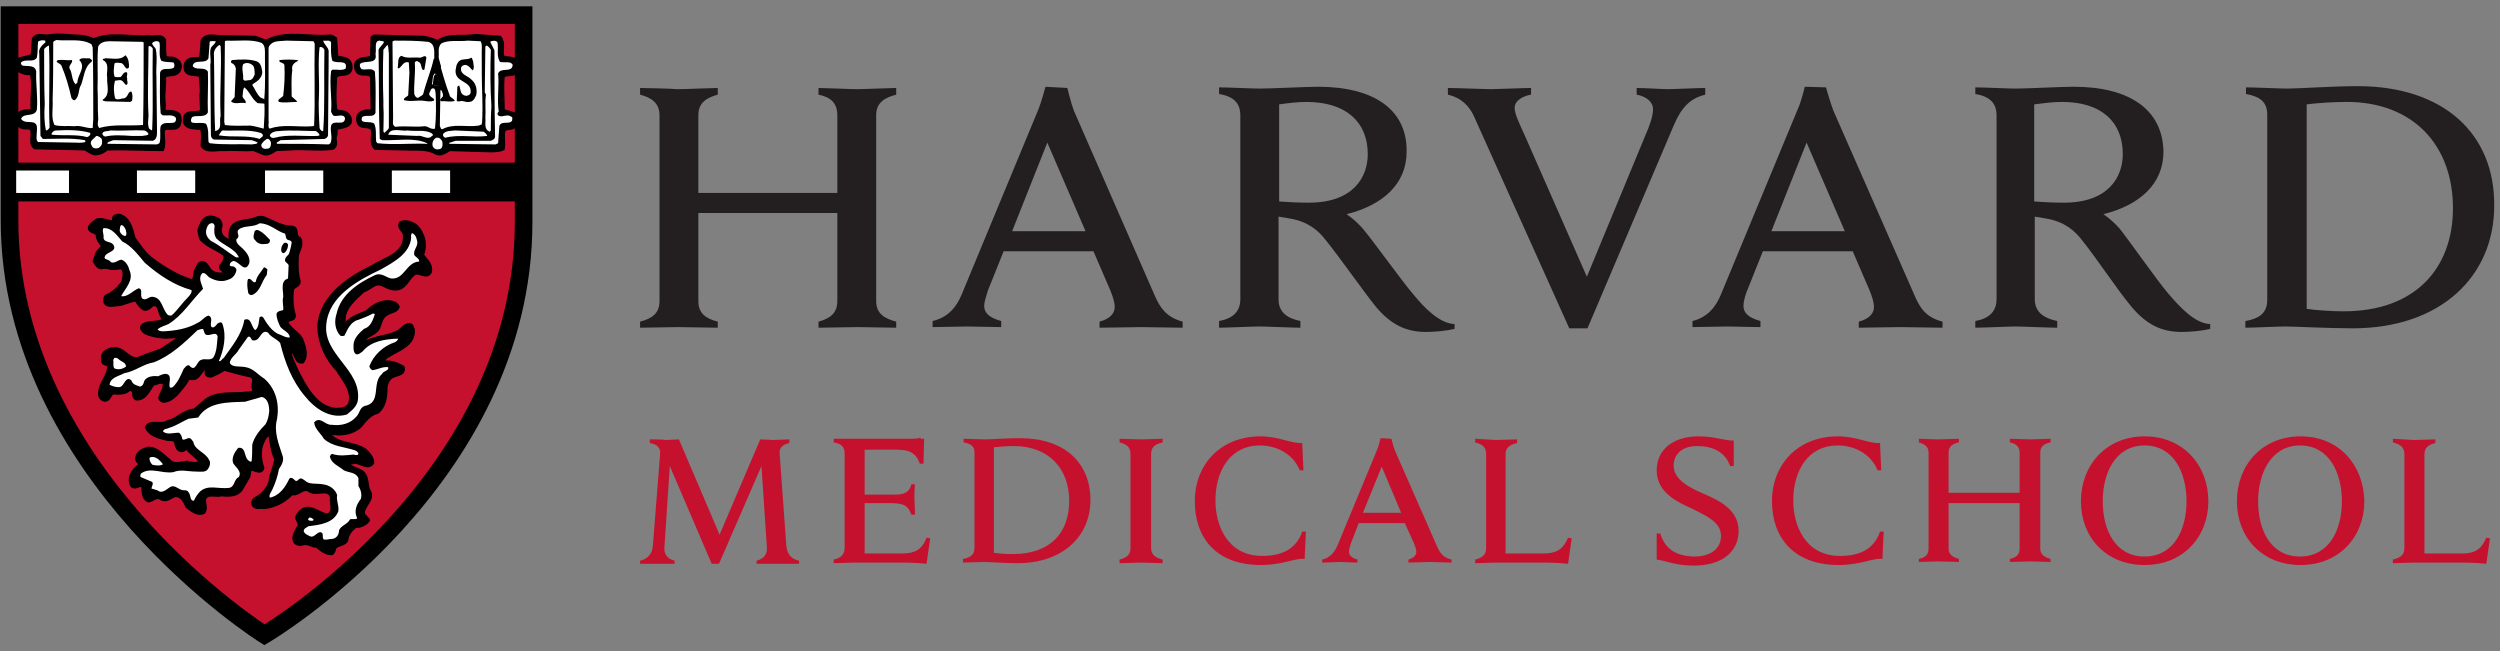 <svg width="215" height="56" viewBox="0 0 215 56" fill="none" xmlns="http://www.w3.org/2000/svg">
<rect x="0" y="0" width="215" height="56" fill="#808080" stroke="none"/>
<path fill-rule="evenodd" clip-rule="evenodd" d="M202.759 7.409C200.567 7.409 197.748 7.618 196.704 7.618C196.13 7.618 193.834 7.513 193.155 7.513V8.087C194.356 8.296 194.982 8.766 194.982 9.862V25.782C194.982 26.93 194.303 27.4 193.103 27.608V28.183C193.782 28.183 195.869 28.078 196.496 28.078C197.487 28.078 200.149 28.235 202.342 28.235C209.91 28.235 214.503 23.746 214.503 17.691C214.555 11.48 210.119 7.409 202.759 7.409ZM113.349 7.461C112.253 7.461 109.382 7.618 108.338 7.618C107.712 7.618 105.572 7.513 104.841 7.513V8.087C106.146 8.296 106.668 8.923 106.668 9.914V25.729C106.668 26.826 105.989 27.4 104.841 27.608V28.183C105.52 28.183 107.712 28.078 108.286 28.078C108.912 28.078 111.157 28.183 111.835 28.183V27.608C110.582 27.348 109.956 26.773 109.956 25.729V18.631C110.322 18.683 110.582 18.735 110.896 18.788C112.462 19.048 113.349 19.779 114.027 20.666C115.176 22.076 117.211 24.999 118.307 26.356C119.612 27.922 120.917 28.548 122.64 28.548C123.422 28.548 124.414 28.444 125.093 28.287V27.869C123.788 27.817 122.483 26.46 121.543 25.312C120.552 24.164 118.099 20.719 117.211 19.675C116.481 18.84 115.802 18.422 115.802 18.422C118.934 17.639 120.969 15.812 120.969 13.046C121.022 9.497 118.255 7.461 113.349 7.461ZM178.332 7.461C177.183 7.461 174.365 7.618 173.321 7.618C172.695 7.618 170.555 7.513 169.876 7.513V8.087C171.181 8.296 171.703 8.923 171.703 9.914V25.729C171.703 26.826 171.024 27.4 169.876 27.608V28.183C170.555 28.183 172.747 28.078 173.321 28.078C173.947 28.078 176.192 28.183 176.922 28.183V27.608C175.67 27.348 174.991 26.773 174.991 25.729V18.631C175.357 18.683 175.618 18.735 175.931 18.788C177.497 19.048 178.384 19.779 179.062 20.666C180.211 22.076 182.142 24.999 183.29 26.356C184.595 27.922 185.9 28.548 187.622 28.548C188.405 28.548 189.449 28.444 190.076 28.287V27.869C188.771 27.817 187.518 26.46 186.526 25.312C185.535 24.164 183.134 20.719 182.299 19.675C181.568 18.84 180.889 18.422 180.889 18.422C184.021 17.639 186.057 15.812 186.057 13.046C186.004 9.497 183.238 7.461 178.332 7.461ZM89.913 7.461C89.913 7.461 89.548 8.818 89.287 9.445L82.71 25.312C82.24 26.46 81.51 27.295 80.205 27.608V28.13L83.18 28.078C83.598 28.078 85.424 28.13 86.103 28.13V27.608C84.955 27.295 84.641 26.826 84.641 26.304C84.641 25.938 84.85 25.364 84.955 24.999L86.312 21.606H94.037L95.498 24.999C95.707 25.521 95.864 25.99 95.864 26.408C95.864 26.878 95.55 27.4 94.559 27.661V28.183C95.341 28.183 97.534 28.13 98.108 28.13C98.63 28.13 100.979 28.183 101.709 28.183V27.661C100.352 27.295 99.778 26.512 99.308 25.416L92.366 9.549C92.105 8.87 91.792 7.566 91.792 7.566L89.913 7.461ZM155.209 7.461C155.209 7.461 154.896 8.818 154.583 9.445L148.006 25.312C147.537 26.46 146.806 27.295 145.553 27.608V28.13L148.581 28.078C148.998 28.078 150.721 28.13 151.399 28.13V27.608C150.251 27.295 149.938 26.826 149.938 26.304C149.938 25.938 150.094 25.364 150.251 24.999L151.608 21.606H159.333L160.794 24.999C161.003 25.521 161.16 25.99 161.16 26.408C161.16 26.878 160.846 27.4 159.855 27.661V28.183C160.585 28.183 162.83 28.13 163.404 28.13C163.926 28.13 166.275 28.183 167.058 28.183V27.661C165.648 27.295 165.126 26.512 164.657 25.416L157.662 9.497C157.402 8.818 157.036 7.513 157.036 7.513L155.209 7.461ZM55.047 7.566V8.14C56.039 8.401 56.717 8.87 56.717 9.914V25.886C56.717 26.982 56.039 27.4 55.047 27.661V28.183L58.283 28.13C58.909 28.13 61.206 28.183 61.728 28.183V27.661C60.736 27.4 60.058 26.982 60.058 25.886V18.318H72.01V25.886C72.01 26.982 71.332 27.4 70.392 27.661V28.183C70.914 28.183 73.159 28.13 73.785 28.13L77.073 28.183V27.661C76.082 27.4 75.351 26.982 75.351 25.886V9.914C75.351 8.818 76.082 8.401 77.073 8.14V7.566L73.785 7.67C73.159 7.67 70.914 7.566 70.392 7.566V8.14C71.384 8.348 72.01 8.818 72.01 9.914V16.595H60.058V9.914C60.058 8.818 60.788 8.401 61.728 8.14V7.566C61.206 7.566 58.909 7.67 58.283 7.67C57.709 7.618 55.517 7.566 55.047 7.566ZM124.519 7.566V8.14C125.667 8.401 126.398 9.131 126.815 10.123L134.958 28.235H136.523L143.935 10.802C144.614 9.184 145.397 8.453 146.649 8.14V7.566C145.919 7.566 143.987 7.67 143.518 7.67C142.996 7.67 141.378 7.566 140.751 7.566V8.14C141.586 8.296 142.161 8.766 142.161 9.392C142.161 9.966 141.9 10.749 141.482 11.689L136.471 23.798L131.147 11.689C130.573 10.436 130.26 9.758 130.26 9.288C130.26 8.609 131.043 8.244 131.669 8.14V7.566C130.939 7.566 128.746 7.67 128.224 7.67C127.702 7.67 125.249 7.566 124.519 7.566ZM112.357 8.766C115.75 8.766 117.629 10.488 117.629 13.255C117.629 15.186 116.428 17.43 112.566 17.43C111.626 17.43 110.635 17.378 110.008 17.326V8.975C110.791 8.87 111.574 8.766 112.357 8.766ZM177.34 8.766C180.733 8.766 182.56 10.488 182.56 13.255C182.56 15.186 181.359 17.43 177.497 17.43C176.557 17.43 175.565 17.378 174.939 17.326V8.975C175.774 8.87 176.557 8.766 177.34 8.766ZM201.82 8.766C207.561 8.766 210.954 12.524 210.954 17.9C210.954 23.067 207.718 26.773 201.559 26.773C200.463 26.773 199.105 26.669 198.375 26.564V8.975C199.158 8.87 200.619 8.766 201.82 8.766ZM90.07 12.263L93.358 19.884H87.043L90.07 12.263ZM155.366 12.263L158.654 19.884H152.339L155.366 12.263Z" fill="#231F20"/>
<path fill-rule="evenodd" clip-rule="evenodd" d="M22.735 1.25H0.552L0.5 18.996C0.5 40.709 22.318 54.541 22.526 54.698L22.578 54.75C22.631 54.75 22.787 54.646 22.787 54.646C26.493 52.245 44.97 39.144 44.97 19.101V1.302C44.97 1.25 22.735 1.25 22.735 1.25Z" fill="#C5112E"/>
<path d="M0.82 18.944V1.302H45.03C45.03 1.302 45.03 3.912 45.03 19.101C45.03 41.492 22.742 54.593 22.742 54.593C22.742 54.593 0.82 40.814 0.82 18.944Z" stroke="black" stroke-width="1.515"/>
<path fill-rule="evenodd" clip-rule="evenodd" d="M146.075 37.526C143.883 37.526 142.474 38.674 142.474 40.449C142.474 42.484 144.509 43.267 145.501 43.737C146.858 44.415 148.006 44.937 148.006 46.086C148.006 47.182 147.119 47.86 145.71 47.86C145.083 47.86 144.301 47.704 143.779 47.338C143.309 47.025 142.943 46.451 142.787 45.877H142.474V48.121C143.257 48.226 144.144 48.643 145.658 48.643C148.163 48.643 149.52 47.391 149.52 45.668C149.52 43.841 147.902 43.058 146.441 42.432C145.24 41.91 143.935 41.231 143.935 40.031C143.935 39.196 144.509 38.361 145.971 38.361C147.223 38.361 148.372 38.831 148.789 40.083H149.103V37.891C148.215 37.891 147.484 37.526 146.075 37.526ZM108.39 37.526C105.05 37.526 102.753 39.874 102.753 43.111C102.753 46.19 104.528 48.591 108.442 48.591C110.322 48.591 111.418 47.965 112.201 48.069L112.305 45.72H111.992C111.47 47.234 110.217 47.808 108.547 47.808C105.572 47.808 104.528 45.198 104.528 43.058C104.528 40.449 105.833 38.309 108.338 38.309C109.8 38.309 111.209 39.039 111.783 40.449H112.096L111.992 38.1C111 38.152 110.008 37.526 108.39 37.526ZM158.028 37.526C154.687 37.526 152.391 39.874 152.391 43.111C152.391 46.19 154.218 48.591 158.132 48.591C160.011 48.591 161.107 47.965 161.89 48.069L161.995 45.72H161.682C161.16 47.234 159.959 47.808 158.237 47.808C155.262 47.808 154.218 45.198 154.218 43.058C154.218 40.449 155.522 38.309 158.028 38.309C159.489 38.309 160.899 39.039 161.473 40.449H161.786L161.682 38.1C160.69 38.152 159.698 37.526 158.028 37.526ZM184.439 37.526C181.098 37.526 178.958 40.031 178.958 43.111C178.958 46.19 181.098 48.591 184.439 48.591C187.779 48.591 189.919 46.138 189.919 43.111C189.919 40.031 187.779 37.526 184.439 37.526ZM197.853 37.526C194.512 37.526 192.372 40.031 192.372 43.111C192.372 46.19 194.512 48.591 197.853 48.591C201.193 48.591 203.333 46.138 203.333 43.111C203.281 40.031 201.193 37.526 197.853 37.526ZM79.161 37.63C78.952 37.734 78.587 37.734 78.378 37.734H71.697V38.048C72.376 38.152 72.637 38.465 72.637 38.987V47.13C72.637 47.704 72.271 48.017 71.697 48.121V48.434L73.524 48.382H76.917C78.065 48.382 78.691 48.382 79.683 48.487L79.996 46.294L79.683 46.242C79.37 47.025 78.952 47.599 77.595 47.599H74.359V43.267H76.656C76.969 43.267 77.386 43.319 77.543 43.371C78.013 43.476 78.222 43.841 78.378 44.259H78.691C78.691 43.893 78.639 43.111 78.639 42.902C78.639 42.693 78.639 41.962 78.691 41.649H78.378C78.274 42.067 78.065 42.38 77.543 42.484C77.386 42.536 76.969 42.536 76.656 42.536H74.359V38.674H77.178C78.483 38.674 78.848 39.196 79.109 39.874H79.422L79.474 37.734H79.161V37.63ZM87.721 37.682C86.573 37.682 85.216 37.787 84.694 37.787C84.38 37.787 83.18 37.734 82.867 37.734V38.048C83.493 38.152 83.806 38.361 83.806 38.935V47.13C83.806 47.704 83.441 47.965 82.815 48.069V48.382L84.589 48.33C85.111 48.33 86.416 48.434 87.512 48.434C91.375 48.434 93.776 46.138 93.776 43.006C93.776 39.77 91.531 37.682 87.721 37.682ZM118.725 37.682C118.725 37.682 118.568 38.361 118.412 38.726L115.019 46.921C114.758 47.495 114.393 47.965 113.714 48.121V48.382L115.28 48.33C115.489 48.33 116.376 48.382 116.742 48.382V48.121C116.167 47.965 116.011 47.704 116.011 47.443C116.011 47.234 116.115 46.973 116.167 46.764L116.846 44.989H120.813L121.596 46.712C121.7 46.973 121.804 47.234 121.804 47.443C121.804 47.704 121.648 47.965 121.126 48.121V48.382C121.543 48.382 122.692 48.33 122.953 48.33C123.214 48.33 124.466 48.382 124.832 48.382V48.121C124.101 47.965 123.84 47.547 123.579 46.973L119.978 38.778C119.821 38.413 119.664 37.734 119.664 37.734L118.725 37.682ZM165.022 37.734V38.048C165.544 38.204 165.857 38.413 165.857 38.935V47.182C165.857 47.756 165.492 47.965 165.022 48.069V48.33L166.692 48.278C167.005 48.278 168.206 48.33 168.467 48.33V48.069C167.945 47.913 167.58 47.704 167.58 47.182V43.267H173.686V47.182C173.686 47.756 173.321 47.965 172.851 48.069V48.33C173.112 48.33 174.261 48.278 174.626 48.278L176.348 48.33V48.069C175.826 47.913 175.461 47.704 175.461 47.182V38.935C175.461 38.361 175.826 38.152 176.348 38.048V37.734L174.626 37.787C174.313 37.787 173.112 37.734 172.851 37.734V38.048C173.373 38.152 173.686 38.413 173.686 38.935V42.38H167.58V38.935C167.58 38.361 167.945 38.152 168.467 38.048V37.734C168.206 37.734 167.005 37.787 166.692 37.787L165.022 37.734ZM96.281 37.734V38.048C96.907 38.204 97.221 38.465 97.221 39.039V47.13C97.221 47.704 96.907 47.965 96.281 48.121V48.434C96.646 48.434 97.847 48.382 98.16 48.382L99.987 48.434V48.121C99.361 47.965 98.995 47.704 98.995 47.13V39.039C98.995 38.465 99.308 38.204 99.987 38.048V37.734C99.621 37.734 98.421 37.787 98.16 37.787L96.281 37.734ZM126.867 37.734V38.048C127.494 38.204 127.807 38.465 127.807 39.039V47.13C127.807 47.704 127.494 47.965 126.867 48.121V48.434C127.233 48.434 128.433 48.382 128.694 48.382H132.087C133.235 48.382 133.862 48.382 134.853 48.487L135.166 46.294L134.853 46.242C134.488 47.025 134.122 47.599 132.713 47.599H129.477V39.092C129.477 38.517 129.79 38.256 130.469 38.1V37.787L128.642 37.839L126.867 37.734ZM205.786 37.734V38.048C206.413 38.204 206.778 38.465 206.778 39.039V47.13C206.778 47.704 206.465 47.965 205.786 48.121V48.434C206.152 48.434 207.404 48.382 207.665 48.382H211.058C212.206 48.382 212.833 48.382 213.824 48.487L214.138 46.294L213.824 46.242C213.459 47.025 213.094 47.599 211.737 47.599H208.501V39.092C208.501 38.517 208.814 38.256 209.44 38.1V37.787C209.075 37.787 207.926 37.839 207.613 37.839L205.786 37.734ZM55.882 37.787V38.1C56.508 38.204 56.822 38.517 56.769 39.039L56.143 46.973C56.091 47.599 55.725 48.069 55.047 48.226V48.487H56.56C56.769 48.487 57.709 48.487 58.022 48.487V48.226C57.291 48.017 57.135 47.599 57.135 47.13L57.604 40.083L61.206 48.487H61.832L65.486 40.083L65.956 47.13C65.956 47.599 65.799 48.017 65.068 48.226V48.487C65.434 48.487 66.686 48.487 66.895 48.487H68.722V48.226C68.043 48.069 67.73 47.704 67.626 46.973L67.052 39.039C67 38.517 67.26 38.256 67.887 38.1V37.787C67.469 37.787 66.739 37.839 66.478 37.839C66.217 37.839 65.695 37.787 65.382 37.787L61.884 45.981L58.387 37.787C58.074 37.787 57.5 37.839 57.239 37.839C57.083 37.787 56.3 37.787 55.882 37.787ZM184.439 38.309C186.944 38.309 188.04 40.657 188.04 43.111C188.04 45.564 186.944 47.86 184.439 47.86C181.933 47.86 180.837 45.616 180.837 43.111C180.837 40.657 181.933 38.309 184.439 38.309ZM197.801 38.309C200.306 38.309 201.402 40.657 201.402 43.111C201.402 45.564 200.306 47.86 197.801 47.86C195.295 47.86 194.199 45.616 194.199 43.111C194.199 40.657 195.347 38.309 197.801 38.309ZM87.199 38.361C90.174 38.361 91.949 40.292 91.949 43.058C91.949 45.877 90.279 47.651 87.095 47.651C86.52 47.651 85.894 47.599 85.477 47.547V38.465C85.946 38.413 86.625 38.361 87.199 38.361ZM118.829 40.135L120.5 44.102H117.211L118.829 40.135Z" fill="#C5112E"/>
<path fill-rule="evenodd" clip-rule="evenodd" d="M31.664 44.729C31.559 44.572 31.35 44.363 31.246 44.259C31.089 43.476 32.29 42.954 31.664 42.119C31.507 41.649 31.611 40.971 31.142 40.605C30.776 40.344 30.306 40.292 29.941 39.979C29.941 39.77 30.202 39.822 30.359 39.77C30.985 39.613 31.559 40.396 32.029 39.822C32.081 39.405 31.664 38.987 31.403 38.726C30.463 38.048 29.002 38.309 28.271 37.317L28.375 37.212C29.315 37.421 30.306 37.265 30.985 36.638C31.403 36.116 31.82 35.594 32.447 35.438C33.073 34.968 33.177 34.133 33.177 33.298C33.229 32.985 33.334 32.672 33.595 32.463C33.96 32.15 34.847 32.254 34.639 31.575C34.169 31.314 33.647 31.106 33.073 31.158C32.812 31.001 33.125 30.793 33.229 30.688C34.169 30.062 35.63 29.696 35.526 28.339C35.422 28.183 35.474 27.974 35.213 27.922C34.795 27.974 34.587 28.339 34.221 28.548C33.334 29.018 32.238 28.966 31.403 29.488C31.246 29.488 31.298 29.279 31.35 29.174C31.663 28.757 32.29 28.705 32.551 28.183C32.708 27.765 32.812 27.191 33.282 26.982C33.595 26.773 34.065 26.773 34.221 26.408C34.169 26.199 33.96 26.095 33.803 26.043C32.968 25.782 32.133 26.252 31.559 26.826C30.933 27.087 30.254 27.295 29.785 27.817C29.68 27.817 29.576 27.765 29.576 27.661C29.471 26.512 30.515 25.677 31.246 24.999C31.82 24.842 32.238 24.164 32.916 24.477C33.334 24.686 33.803 24.947 34.325 24.79C34.952 24.581 35.108 23.851 35.683 23.485C36.1 23.329 36.727 23.955 36.987 23.381C37.144 22.754 36.622 22.389 36.309 21.919C36.674 21.032 36.413 19.988 35.683 19.362C35.317 19.153 34.9 18.996 34.482 19.153C34.169 19.57 34.795 19.831 34.795 20.197C34.952 21.867 33.125 22.233 32.081 22.911C30.046 23.903 27.592 25.469 27.436 28.078C27.488 29.54 28.062 30.793 29.054 31.836C29.576 32.724 30.411 33.559 30.098 34.707C29.889 35.177 29.367 35.229 28.897 35.229C27.175 35.125 26.183 33.193 25.505 31.836C25.296 31.314 24.983 30.845 24.93 30.218C25.035 30.114 25.087 30.166 25.191 30.218C25.505 30.532 25.452 31.21 26.026 31.106C26.444 30.479 26.131 29.749 25.922 29.174C25.609 28.6 24.93 28.339 24.669 27.765C24.617 27.348 25.296 27.609 25.296 27.139C25.087 26.408 25.035 25.625 25.139 24.894C25.244 24.581 25.713 24.581 25.713 24.216C25.505 23.485 25.505 22.754 25.557 21.971C25.661 21.502 26.026 21.032 25.765 20.51C25.244 20.353 25.661 19.727 25.191 19.57C24.2 19.57 23.469 19.049 22.634 18.735C22.216 18.631 21.903 18.892 21.538 18.944C20.963 19.049 20.389 19.049 20.024 19.466C19.763 19.779 19.815 20.145 19.815 20.562C19.711 20.823 19.502 20.614 19.398 20.562C18.98 20.353 18.824 19.884 18.98 19.466C19.032 19.257 18.928 19.049 18.771 18.892C18.51 18.735 18.145 18.631 17.832 18.735C17.414 18.892 17.31 19.362 17.153 19.675C17.101 19.936 17.206 20.301 17.31 20.562C17.884 21.189 18.719 21.397 19.346 21.919C19.45 22.285 19.241 22.598 18.98 22.911C18.928 23.224 19.398 23.224 19.346 23.537C18.876 23.642 18.406 23.59 18.093 23.276C17.884 23.068 17.78 22.65 17.414 22.598C17.049 22.598 16.997 23.068 16.84 23.276C16.736 23.537 16.788 23.955 16.579 24.164L16.318 24.111C15.118 23.694 14.074 23.068 13.03 22.285C12.403 21.815 11.986 21.136 11.516 20.51C11.307 19.779 11.151 18.788 10.264 18.527C10.055 18.527 9.794 18.579 9.794 18.788L9.742 19.101C9.272 19.101 8.802 18.788 8.332 18.944C8.124 19.101 7.863 19.257 7.706 19.518C7.654 20.04 8.332 19.831 8.385 20.249C8.385 20.614 8.698 20.928 8.854 21.189L8.385 21.71L8.124 22.441C8.228 22.65 8.385 22.963 8.698 23.015C9.115 22.859 9.428 23.12 9.898 23.068C10.159 23.068 10.577 22.859 10.629 23.276C10.786 23.642 10.629 23.955 10.577 24.268C10.211 24.79 9.742 25.208 9.167 25.469C9.011 25.573 9.011 25.834 9.063 26.043C9.272 26.356 9.742 26.199 10.055 26.199C10.681 26.147 11.099 25.834 11.725 25.782C11.882 26.095 12.09 26.408 12.403 26.565C12.873 26.669 12.978 26.043 13.447 26.199C13.813 26.512 13.708 27.034 14.074 27.4C14.074 27.609 13.917 27.609 13.761 27.661C13.291 27.817 12.56 27.661 12.195 28.078C12.143 28.287 12.351 28.496 12.508 28.6C12.925 28.809 13.5 28.913 14.022 28.966C14.491 29.018 14.961 28.861 15.431 28.966L15.274 29.174L13.865 30.114C13.239 30.375 12.56 30.532 11.934 30.845C11.046 31.053 10.681 29.957 9.846 30.009C9.481 30.009 9.272 30.114 9.011 30.323C8.802 30.532 8.802 30.845 8.854 31.106C8.959 31.367 9.376 31.262 9.376 31.523C9.324 32.358 8.646 32.932 8.593 33.768C8.541 33.976 8.646 34.237 8.854 34.342C9.011 34.446 9.22 34.394 9.324 34.237C9.481 34.081 9.481 33.82 9.794 33.768C10.264 33.82 10.786 33.82 11.151 33.454C11.307 33.454 11.516 33.611 11.516 33.768C11.516 33.976 11.516 34.185 11.725 34.289C12.456 34.342 12.769 33.559 13.134 33.037C13.447 32.985 13.813 32.724 14.126 32.932C14.23 33.454 13.865 33.768 13.761 34.237C13.761 34.342 13.917 34.446 14.074 34.498C14.961 34.394 15.431 33.559 15.953 32.932C16.057 32.776 16.109 32.515 16.37 32.515C17.049 32.724 17.206 31.889 17.623 31.628H17.78C17.832 31.836 17.675 31.993 17.78 32.202C18.093 32.515 18.406 32.15 18.667 32.097L19.293 31.732C20.024 31.941 20.755 32.15 21.538 32.306C22.164 32.515 21.538 33.193 21.903 33.559C21.799 33.768 21.538 33.82 21.277 33.82C20.024 33.976 18.51 33.663 17.519 34.603L16.736 35.281C15.796 35.333 15.274 36.116 14.439 36.273C13.865 36.691 12.978 36.116 12.612 36.743C12.873 37.369 13.604 37.578 14.283 37.734C14.544 37.839 14.961 37.682 15.118 37.995C15.17 38.309 15.222 38.622 15.535 38.726C15.796 38.831 15.953 38.413 16.162 38.622C16.475 39.039 16.945 39.248 17.206 39.666C16.997 40.031 16.527 39.822 16.162 39.822L16.109 39.77C15.588 39.822 14.909 40.083 14.544 39.613C13.969 39.196 13.552 38.569 12.769 38.569C12.351 38.674 11.882 38.831 11.777 39.352C11.725 39.666 11.986 39.77 12.143 39.927C11.621 40.292 11.099 40.814 11.255 41.545C11.307 41.701 11.36 41.858 11.568 41.858C11.829 41.858 12.038 41.649 12.299 41.753C12.351 42.171 12.247 42.849 12.769 43.058C13.187 43.006 13.447 42.536 13.917 42.902C14.335 43.111 14.7 42.693 15.066 42.589C15.692 42.589 15.901 43.163 16.109 43.58C16.475 43.841 16.997 44.311 17.519 44.05C17.884 43.528 17.206 42.902 17.884 42.589C18.302 42.484 18.615 42.641 19.032 42.536C19.659 42.589 20.442 42.641 20.807 41.962L21.381 40.971L21.485 40.344C21.851 40.24 22.425 40.814 22.582 40.24C22.373 39.666 22.321 39.039 22.425 38.465C22.529 38.048 22.738 37.63 23.051 37.317L23.208 37.369C23.364 38.1 23.417 38.831 23.73 39.457C23.678 40.135 23.312 40.709 23.26 41.336C23.104 42.014 22.582 42.589 21.955 42.902C21.799 43.006 21.694 43.215 21.799 43.424C21.955 43.737 22.425 43.58 22.738 43.633C23.625 43.528 24.461 43.111 25.087 42.432C25.713 42.589 26.026 41.806 26.601 42.171C27.227 42.641 28.323 41.806 28.532 42.797C28.427 43.267 28.897 44.102 28.114 44.311C27.384 44.207 26.496 43.215 25.765 44.102C25.609 44.259 25.452 44.52 25.609 44.729C25.713 44.937 25.87 45.198 25.661 45.355C25.452 45.72 25.191 46.138 25.348 46.555C25.505 46.816 25.765 46.816 26.026 46.764C26.444 46.608 26.862 46.973 27.279 46.973C27.645 47.286 28.01 47.599 28.532 47.599C28.741 47.495 28.688 47.234 28.845 47.025C29.158 46.764 29.837 46.816 29.837 46.242C29.941 45.825 30.306 45.407 30.672 45.198C30.62 45.355 31.455 45.146 31.664 44.729Z" fill="black" stroke="black" stroke-width="0.307"/>
<path fill-rule="evenodd" clip-rule="evenodd" d="M18.142 19.205C17.881 19.257 17.776 19.57 17.724 19.831C17.672 20.197 17.881 20.51 18.142 20.719C18.872 21.084 19.551 21.658 20.282 22.128H20.543C20.177 21.345 19.238 21.136 18.611 20.51C18.403 20.197 18.403 19.831 18.455 19.466C18.455 19.257 18.298 19.153 18.142 19.205ZM22.317 19.205C21.795 19.57 21.012 19.362 20.543 19.727C20.229 19.988 20.751 20.301 20.334 20.562C20.282 20.771 20.386 20.875 20.49 21.032C20.96 21.45 21.587 21.971 21.43 22.65C21.065 23.537 20.595 22.493 20.073 22.441C19.916 22.493 19.76 22.598 19.76 22.806C19.812 22.911 19.916 22.911 20.073 22.911C20.177 22.963 20.334 23.067 20.334 23.224C20.282 23.59 20.021 23.955 19.603 24.059C19.133 24.268 18.559 24.164 18.089 23.903C17.828 23.798 17.724 23.433 17.411 23.485C16.993 23.903 17.359 24.425 17.463 24.842C16.471 25.834 15.688 27.139 14.488 27.869C14.175 28.026 13.809 28.078 13.549 28.339C13.653 28.444 13.809 28.496 14.018 28.496C15.062 28.444 16.106 28.287 16.993 27.765C17.359 27.608 17.567 27.243 17.933 27.139C18.403 27.348 17.985 27.817 18.194 28.13C18.455 28.235 18.559 27.974 18.716 27.817C18.872 27.713 19.081 27.661 19.133 27.869C19.499 28.913 19.238 30.114 18.82 31.053C19.029 31.106 19.081 30.845 19.238 30.792C19.968 29.748 20.804 28.757 21.012 27.504C21.639 27.243 21.587 28.13 21.952 28.391C22.265 28.183 22.265 27.608 22.317 27.295C22.422 27.191 22.526 27.191 22.63 27.295C22.944 27.817 23.309 28.391 23.883 28.705C24.248 28.809 24.562 29.07 24.927 29.018C24.875 28.548 24.353 28.444 24.092 28.078C23.935 27.713 23.779 27.4 23.779 26.982C23.883 26.721 24.196 26.721 24.353 26.669C24.405 26.304 24.248 25.938 24.353 25.573C24.405 25.103 24.04 24.164 24.77 23.955L24.823 22.806C24.77 22.65 24.509 22.546 24.509 22.389C24.509 22.076 24.823 21.971 24.875 21.763C24.979 21.45 25.031 21.189 25.084 20.875C25.084 20.771 24.979 20.666 24.875 20.666C24.509 20.614 24.614 20.249 24.509 20.092C23.779 19.884 23.205 19.205 22.317 19.205ZM10.417 19.362C10.365 19.414 10.312 19.518 10.312 19.675C10.26 19.831 10.312 20.04 10.521 20.197C10.626 20.249 10.73 20.353 10.834 20.249C10.886 20.145 10.886 20.04 10.834 19.884C10.834 19.675 10.573 19.309 10.417 19.362ZM8.903 19.623C8.747 19.779 8.955 20.197 8.903 20.458C8.955 20.875 9.477 20.719 9.738 21.032C10.104 21.606 9.268 21.658 9.06 21.971C8.799 22.389 9.373 22.232 9.529 22.546C9.895 22.702 10.104 22.337 10.469 22.337C10.834 22.493 11.043 22.859 11.148 23.276C11.513 24.111 10.782 24.79 10.417 25.468C10.991 25.573 11.409 24.999 11.93 24.79C12.348 24.894 11.983 25.416 12.244 25.677C12.557 25.886 12.765 25.521 13.079 25.521C13.966 25.573 13.914 26.565 14.436 27.087C14.54 27.139 14.645 27.139 14.749 27.139C15.271 26.669 15.636 26.095 16.158 25.573C16.315 25.416 16.524 25.155 16.471 24.947C14.958 24.529 13.653 23.642 12.452 22.598C11.878 21.919 11.304 21.136 10.521 20.771C10.051 20.249 9.634 19.57 8.903 19.623ZM22.108 19.779C22.213 19.779 22.265 19.831 22.369 19.884C22.683 20.04 22.944 20.353 23.205 20.614C23.257 20.823 23.1 20.98 22.891 20.98C22.526 21.032 22.161 20.98 21.952 20.666C21.691 20.458 21.848 20.145 21.9 19.884C21.952 19.831 22.004 19.779 22.108 19.779ZM35.418 20.04C35.366 20.197 35.314 20.301 35.366 20.406C35.262 21.815 33.852 22.546 32.756 23.172C30.773 24.111 28.267 25.468 28.059 27.922C27.798 30.531 31.138 31.836 30.773 34.446C30.669 35.02 30.199 35.333 29.833 35.647C28.424 36.064 27.119 35.177 26.232 34.081C25.084 32.724 24.509 31.158 24.092 29.488C23.779 29.122 23.309 29.018 23.048 28.6C22.422 28.287 22.422 29.279 21.848 29.279C21.534 29.331 21.639 28.861 21.326 28.966L20.543 30.062C20.334 30.479 19.812 30.74 19.76 31.21C19.968 31.628 20.647 31.471 21.117 31.575C21.795 31.68 22.213 32.254 22.735 32.567C23.727 33.454 24.04 34.707 23.831 36.012C23.518 37.16 23.988 38.204 24.301 39.196C24.457 39.613 24.196 40.031 23.988 40.344C23.883 40.97 23.674 41.545 23.413 42.119C23.309 42.328 23.1 42.589 23.205 42.797C24.04 42.641 24.562 41.858 24.875 41.179C25.031 40.97 25.24 41.179 25.397 41.336C25.553 41.44 25.658 41.231 25.762 41.179C25.919 41.075 26.075 41.231 26.232 41.336C26.597 41.701 27.224 41.545 27.745 41.649C28.32 41.701 28.842 42.066 28.998 42.589C28.894 43.006 29.155 43.424 29.103 43.946C28.737 44.989 27.485 45.146 26.545 45.25C26.389 45.355 26.075 45.459 26.128 45.72C26.232 45.929 26.389 45.981 26.597 46.086C27.015 46.346 27.224 45.72 27.589 45.772C27.902 45.877 27.641 46.19 27.85 46.399C28.111 46.451 28.267 46.346 28.581 46.346C28.946 46.294 29.155 45.981 29.155 45.616C29.311 45.198 29.886 45.094 30.094 44.676C30.251 44.572 30.564 44.728 30.721 44.572C30.407 43.946 30.669 43.371 31.034 42.902C31.138 42.536 31.034 42.119 30.825 41.806V41.127C30.616 40.605 29.99 40.657 29.572 40.449C29.155 40.083 28.476 39.874 28.372 39.248C28.424 39.144 28.476 39.039 28.581 39.039C29.155 39.248 29.833 39.144 30.407 39.091C30.564 39.144 30.825 39.196 30.825 38.987C30.773 38.883 30.669 38.778 30.512 38.726C29.572 38.413 28.581 38.413 27.85 37.734C27.589 37.265 27.067 36.899 27.015 36.325C27.537 35.751 27.954 36.586 28.529 36.534C29.364 36.638 30.146 36.429 30.669 35.803C30.929 35.542 30.929 35.072 31.347 34.916C32.861 34.655 31.921 32.932 32.861 32.15C32.965 31.889 33.487 31.889 33.383 31.575C32.861 31.523 32.495 31.784 32.026 31.836C31.921 31.784 31.817 31.68 31.765 31.523C32.078 30.584 32.965 29.748 33.957 29.435C34.061 29.383 34.27 29.227 34.218 29.122C33.069 29.174 31.921 29.331 31.19 30.218C31.034 30.323 30.773 30.584 30.564 30.427C30.355 30.218 30.407 29.853 30.407 29.592C30.46 29.07 30.877 28.652 31.295 28.287C31.869 28.13 32.078 27.504 32.234 27.034C32.182 26.93 32.078 26.982 32.026 26.982C31.66 27.191 31.243 27.348 30.825 27.504C30.146 27.661 29.886 28.339 29.625 28.861C29.52 28.913 29.364 28.913 29.259 28.861C28.789 28.339 28.737 27.608 28.946 26.982C29.311 25.312 30.825 24.32 32.286 23.642C32.861 23.433 33.226 23.903 33.696 23.955C34.792 24.007 34.949 22.546 36.045 22.493C36.097 22.232 35.731 22.128 35.627 21.919C35.523 21.502 35.94 21.241 35.888 20.771C35.836 20.666 35.836 20.197 35.418 20.04ZM24.405 20.927C24.509 20.823 24.77 20.875 24.77 21.084C24.77 21.293 24.666 21.554 24.509 21.71C24.353 21.815 24.248 21.763 24.196 21.606C24.144 21.345 24.248 21.084 24.405 20.927ZM22.683 23.015C22.787 22.963 22.891 23.067 22.996 23.172L22.944 23.642C22.474 24.216 22.422 25.051 21.691 25.364C21.482 25.416 21.326 25.26 21.326 25.051C21.273 24.738 21.221 24.32 21.326 24.007C21.639 23.85 21.743 24.477 22.004 24.216C22.056 23.746 22.474 23.381 22.683 23.015ZM17.463 28.287C17.306 28.287 17.15 28.339 16.993 28.391C15.845 29.488 14.697 30.584 13.235 31.158C12.296 31.314 11.617 31.941 10.678 32.097C10.208 32.358 9.477 32.463 9.425 33.089C9.634 33.193 9.895 33.298 10.208 33.298C10.573 33.298 10.626 32.88 10.886 32.671C11.043 32.515 11.2 32.619 11.304 32.724C11.409 33.089 11.774 33.141 12.035 33.246C12.296 33.193 12.348 32.985 12.4 32.776C12.609 32.358 13.183 32.306 13.601 32.358C13.809 32.254 14.018 32.15 14.279 32.15C14.853 32.254 14.488 32.932 14.592 33.298C14.697 33.402 14.853 33.298 14.905 33.246C15.323 32.828 15.532 32.306 15.793 31.732C15.897 31.628 16.054 31.366 16.263 31.419C16.837 32.097 16.889 31.053 17.306 30.949C17.62 30.792 18.089 31.053 18.35 30.74C18.664 30.218 18.664 29.488 18.716 28.913C18.559 28.496 18.142 28.861 17.828 28.809C17.567 28.809 17.567 28.496 17.463 28.287ZM9.843 30.792C9.79 30.792 9.79 30.897 9.738 30.949C9.79 31.21 9.686 31.523 9.843 31.68C10.156 31.836 10.573 31.732 10.834 31.523C10.834 31.158 10.417 31.106 10.208 30.897C10.104 30.792 9.947 30.74 9.843 30.792ZM22.526 34.133L21.065 34.55C19.603 34.603 17.881 34.55 17.046 35.907L16.21 36.012C15.636 36.273 15.114 36.638 14.54 36.795C14.384 36.899 14.07 36.847 14.018 37.108C14.384 37.421 14.905 37.212 15.375 37.212C15.584 37.317 15.636 37.578 15.688 37.786C15.897 37.891 16.106 37.63 16.315 37.682C16.471 37.734 16.524 37.891 16.628 37.995C16.732 38.726 17.672 38.883 17.985 39.561C18.142 39.77 18.037 40.135 17.881 40.344C17.672 40.657 17.202 40.553 16.837 40.553C16.158 40.553 15.532 40.344 14.905 40.605C13.914 40.762 12.974 40.135 12.139 40.709C12.087 40.762 12.035 40.918 12.087 41.023L13.079 41.44C13.235 41.597 13.027 41.858 13.027 42.014L13.549 42.171C13.914 42.484 14.279 42.119 14.592 41.91C14.958 41.649 15.271 42.014 15.584 42.119C15.793 42.223 16.054 42.066 16.21 42.328C16.419 42.536 16.315 43.11 16.68 43.058C16.785 42.797 16.993 42.484 17.202 42.275C17.881 41.649 18.768 42.066 19.655 41.962C20.229 41.91 20.073 41.231 20.543 41.023C20.804 40.553 20.334 40.24 20.073 39.874C19.864 39.405 20.177 38.883 20.49 38.517C21.117 38.413 21.012 39.196 21.273 39.509C21.378 39.613 21.534 39.77 21.639 39.666C21.691 39.196 21.691 38.778 21.691 38.256C21.848 37.578 22.369 36.951 22.839 36.482C23.048 36.116 23.1 35.803 23.152 35.386C23.152 34.864 23.048 34.289 22.526 34.133ZM13.183 39.3C13.079 39.3 12.974 39.3 12.87 39.352C12.818 39.509 12.922 39.822 13.131 39.979C13.444 40.031 13.757 40.083 14.018 39.926C13.809 39.666 13.549 39.352 13.183 39.3ZM26.597 44.52C26.545 44.572 26.493 44.624 26.493 44.676C26.545 44.728 26.545 44.781 26.702 44.781C26.754 44.781 26.963 44.833 26.963 44.676C26.858 44.572 26.702 44.468 26.597 44.52Z" fill="white"/>
<path fill-rule="evenodd" clip-rule="evenodd" d="M0.867 14.142H45.024V17.169H0.867V14.142Z" fill="black" stroke="black" stroke-width="0.307"/>
<path fill-rule="evenodd" clip-rule="evenodd" d="M33.699 14.664H38.71V16.595H33.699V14.664ZM22.791 14.664H27.801V16.595H22.791V14.664ZM11.777 14.664H16.788V16.595H11.777V14.664ZM1.391 14.664H5.932V16.595H1.391V14.664Z" fill="white"/>
<path fill-rule="evenodd" clip-rule="evenodd" d="M8.069 3.442C9.53 2.816 11.2 3.286 12.818 3.181C13.236 3.286 13.862 2.972 14.123 3.442C14.123 3.912 14.123 4.382 14.175 4.851C14.332 5.165 14.802 4.904 15.063 5.112C15.219 5.217 15.376 5.269 15.428 5.478C15.533 5.687 15.48 5.947 15.324 6.156C15.011 6.469 14.645 6.365 14.228 6.469L14.123 6.574C14.175 7.461 13.967 8.244 14.123 9.079C14.071 9.236 14.019 9.497 14.228 9.601C14.645 9.601 15.063 9.601 15.376 9.862C15.48 10.071 15.48 10.332 15.428 10.593C15.271 11.48 13.862 10.489 14.019 11.532C14.019 11.898 14.123 12.472 13.967 12.837C12.349 12.837 10.678 12.733 9.165 12.785C8.904 13.046 8.538 13.203 8.173 13.203C7.86 13.15 7.599 12.942 7.338 12.785C5.876 12.733 4.415 12.733 3.006 12.681C2.536 12.315 2.901 11.689 2.745 11.115C2.484 10.854 2.118 11.063 1.857 10.906C1.649 10.854 1.596 10.645 1.492 10.489C1.492 10.175 1.492 9.914 1.753 9.706C2.014 9.549 2.327 9.549 2.64 9.549L2.797 9.392C2.692 8.401 2.953 7.461 2.745 6.417C2.588 6.208 2.327 6.365 2.118 6.261C1.857 6.208 1.596 6.104 1.492 5.791C1.44 5.53 1.388 5.321 1.596 5.112L2.797 4.799L2.901 3.338C3.162 2.92 3.684 3.129 4.102 3.129C4.832 2.972 5.72 3.077 6.503 3.129C7.077 3.129 7.599 3.233 8.069 3.442Z" fill="black" stroke="black" stroke-width="0.319"/>
<path fill-rule="evenodd" clip-rule="evenodd" d="M8.753 11.95C8.805 12.211 8.805 12.472 8.596 12.629C8.492 12.785 8.231 12.785 8.075 12.733C7.918 12.681 7.866 12.472 7.814 12.367C7.761 12.054 8.075 11.95 8.283 11.689C8.492 11.689 8.649 11.846 8.753 11.95ZM3.899 3.651C3.638 3.86 3.273 4.225 3.377 4.59L3.481 11.689L3.69 11.95C4.838 11.95 6.143 11.846 7.292 12.054C7.344 12.107 7.344 12.159 7.344 12.211C7.031 12.315 6.665 12.263 6.352 12.263L3.273 12.211C3.064 12.054 3.168 11.585 3.168 11.376C3.168 11.063 3.273 10.697 2.907 10.541C2.49 10.436 2.072 10.593 1.811 10.227C2.02 9.653 2.959 10.123 3.168 9.445C3.273 8.348 3.064 7.2 3.116 6.156C3.012 5.53 2.333 5.739 1.915 5.634C1.863 5.582 1.759 5.478 1.811 5.373C2.176 5.008 2.907 5.426 3.168 4.956C3.273 4.486 3.22 4.016 3.273 3.599C3.429 3.442 3.69 3.442 3.899 3.494V3.651ZM13.712 3.651C13.816 4.121 13.607 4.747 13.868 5.217C14.181 5.373 14.599 5.321 14.912 5.373C15.017 5.478 15.017 5.687 14.964 5.791C14.651 6.104 13.92 5.687 13.764 6.261C13.764 7.409 13.712 8.557 13.816 9.758L13.973 9.914C14.338 9.967 14.86 9.81 15.121 10.123C15.173 10.28 15.121 10.489 14.964 10.541C14.599 10.645 14.025 10.436 13.816 10.854C13.712 11.324 13.868 11.793 13.712 12.315L13.503 12.42L9.275 12.367C9.171 12.315 9.275 12.263 9.327 12.211L9.745 12.054L13.137 12.107C13.503 12.002 13.503 11.585 13.503 11.324L13.451 6.574C13.398 5.739 13.555 5.008 13.398 4.225C13.346 4.068 13.085 3.912 13.085 3.703C13.294 3.494 13.607 3.494 13.712 3.651ZM12.772 11.532C12.668 11.689 12.407 11.637 12.25 11.689H11.311C10.528 11.637 9.745 11.585 9.066 11.741C8.962 11.741 8.805 11.637 8.805 11.48C8.91 11.219 9.223 11.324 9.484 11.219C10.423 11.271 11.519 11.167 12.407 11.219C12.563 11.271 12.72 11.376 12.772 11.532ZM13.137 4.173C13.085 6.626 13.19 8.975 13.085 11.167C13.033 11.271 12.929 11.115 12.824 11.063C12.668 10.697 12.772 10.227 12.772 9.914C12.668 7.983 12.772 6 12.772 4.016C12.877 3.86 13.085 4.068 13.137 4.173ZM7.866 3.808L7.97 4.068C8.022 6.052 8.022 8.14 8.022 10.227L7.97 11.01C7.448 11.063 6.926 10.749 6.404 10.854C5.83 10.802 5.204 10.906 4.682 10.749C4.369 10.071 4.577 9.392 4.525 8.609C4.577 7.096 4.577 5.269 4.577 3.651C4.577 3.547 4.734 3.494 4.838 3.442C5.882 3.547 7.031 3.286 7.866 3.808ZM12.354 3.651C12.354 6.104 12.354 8.401 12.302 10.749C11.102 10.854 9.745 10.645 8.544 11.01C8.283 10.749 8.492 10.384 8.44 10.071C8.388 9.288 8.44 8.401 8.388 7.618C8.44 6.469 8.335 5.112 8.44 4.016C8.596 3.651 9.014 3.547 9.432 3.547L12.25 3.599L12.354 3.651ZM7.761 11.428C7.814 11.585 7.657 11.741 7.5 11.793C6.561 11.532 5.517 11.689 4.473 11.585L4.421 11.532C4.473 11.376 4.63 11.219 4.838 11.219C5.882 11.167 6.874 11.167 7.761 11.428ZM4.212 3.912C4.316 6.365 4.16 8.662 4.264 10.958C4.212 11.063 4.108 11.219 3.951 11.219C3.795 10.489 3.795 9.758 3.847 8.975C3.795 7.461 3.795 5.739 3.795 4.225C3.847 4.121 4.055 3.964 4.212 3.912Z" fill="white"/>
<path fill-rule="evenodd" clip-rule="evenodd" d="M28.319 3.129C28.476 3.077 28.684 3.233 28.841 3.338L28.945 4.904C29.363 5.06 29.885 4.956 30.094 5.426C30.198 5.634 30.198 6 30.041 6.156C29.728 6.522 29.05 6.208 28.841 6.626C28.789 7.722 28.737 8.453 28.841 9.445C29.154 9.758 29.676 9.497 29.937 9.914C30.094 10.071 30.146 10.28 30.094 10.541C29.833 10.906 29.363 10.906 28.945 11.01C28.789 11.167 28.945 11.428 28.841 11.637C28.684 12.002 29.05 12.524 28.58 12.733C27.327 12.889 26.179 12.681 24.926 12.785L23.726 12.837C23.413 13.046 22.995 13.359 22.578 13.15L21.847 12.837C20.959 12.889 20.124 12.785 19.237 12.837C18.611 12.785 17.776 13.098 17.41 12.524C17.41 12.054 17.515 11.585 17.358 11.063C16.888 10.906 16.158 11.115 15.897 10.541C15.844 10.384 15.897 10.123 15.949 9.966C16.262 9.497 17.045 9.914 17.358 9.497L17.306 8.192C17.41 7.566 17.254 7.044 17.254 6.469C16.784 6.313 16.001 6.522 15.949 5.843C15.897 5.478 16.105 5.165 16.419 5.112C16.732 5.008 17.149 5.165 17.306 4.904L17.41 3.494C17.776 2.868 18.611 3.233 19.185 3.181L21.899 3.233C22.317 3.286 22.734 3.703 23.152 3.442C24.822 2.711 26.649 3.286 28.319 3.129Z" fill="black" stroke="black" stroke-width="0.319"/>
<path fill-rule="evenodd" clip-rule="evenodd" d="M28.473 3.651C28.473 4.173 28.421 4.695 28.578 5.217C28.943 5.53 29.935 5.06 29.726 5.895C29.413 6.104 28.943 5.948 28.578 6L28.473 6.104C28.317 7.305 28.578 8.557 28.473 9.601C28.526 9.706 28.578 9.914 28.734 9.967C29.047 10.019 29.57 9.758 29.674 10.175C29.622 10.906 28.682 10.227 28.473 10.802C28.369 11.324 28.63 11.793 28.421 12.315L28.265 12.42C26.751 12.367 25.237 12.367 23.828 12.367C23.776 12.315 23.776 12.263 23.88 12.211L24.141 12.054L27.899 11.95C28.056 11.898 28.212 11.793 28.212 11.585C28.212 9.288 28.265 6.939 28.265 4.382C28.212 4.016 27.847 3.808 27.795 3.494C28.004 3.547 28.369 3.39 28.473 3.651ZM18.556 3.547C18.504 3.808 18.243 3.912 18.139 4.121C17.982 4.59 18.191 5.06 18.087 5.582L18.139 11.637C18.139 11.793 18.243 11.95 18.4 12.002L21.636 12.054C21.792 12.107 22.001 12.159 22.158 12.263C22.106 12.42 21.845 12.367 21.688 12.42C20.488 12.367 19.183 12.472 18.034 12.315L17.93 12.211C17.878 11.689 17.982 11.115 17.721 10.645C17.356 10.489 16.938 10.645 16.521 10.541C16.364 10.436 16.416 10.227 16.521 10.071C16.886 9.862 17.669 10.175 17.878 9.653C17.826 8.505 17.93 7.357 17.878 6.156C17.565 5.687 16.886 6.104 16.573 5.687C16.677 5.008 17.669 5.582 17.93 5.008L18.034 3.599C18.087 3.494 18.348 3.547 18.556 3.547ZM23.306 12.263C23.306 12.524 23.254 12.785 22.993 12.785C22.784 12.837 22.471 12.785 22.471 12.472C22.523 12.263 22.732 12.107 22.941 11.95C23.149 11.898 23.254 12.107 23.306 12.263ZM18.974 3.964C19.078 6.052 18.869 7.879 18.974 9.967C18.817 10.436 19.183 11.115 18.504 11.271C18.4 9.184 18.452 6.991 18.4 4.747C18.348 4.382 18.556 4.069 18.869 3.86L18.974 3.964ZM27.899 4.329C27.847 6.626 27.951 9.079 27.795 11.271C27.691 11.324 27.534 11.167 27.482 11.011C27.43 10.071 27.377 9.131 27.43 8.192C27.482 6.887 27.325 5.373 27.482 4.069C27.638 3.964 27.899 4.173 27.899 4.329ZM22.419 11.428C22.523 11.48 22.68 11.585 22.575 11.741L22.314 11.95C21.27 11.585 19.966 11.846 18.817 11.637C18.922 11.48 18.974 11.324 19.131 11.219C20.227 11.271 21.375 11.115 22.419 11.428ZM27.169 11.271C27.325 11.376 27.482 11.532 27.482 11.637L27.325 11.689C26.072 11.741 24.767 11.532 23.619 11.846C23.463 11.898 23.254 11.846 23.202 11.637C23.306 11.376 23.671 11.271 23.985 11.271C25.081 11.167 26.125 11.271 27.169 11.271ZM27.064 3.755C27.012 6.104 27.116 8.505 27.012 10.802L26.907 10.854C25.603 10.958 24.35 10.645 23.202 11.063C22.993 10.958 23.149 10.593 23.097 10.384V4.173C23.097 3.964 23.254 3.808 23.41 3.703C23.724 3.494 24.193 3.547 24.611 3.494L26.96 3.547L27.064 3.755ZM22.732 8.453C22.836 7.252 22.784 5.895 22.784 4.747C22.784 4.382 22.836 3.964 22.523 3.703C21.636 3.338 20.488 3.547 19.496 3.494C19.444 3.547 19.339 3.442 19.339 3.599L19.287 10.489L19.339 10.749C20.07 10.854 20.801 10.802 21.531 10.802C21.897 10.854 22.314 10.958 22.68 11.063C22.732 10.227 22.784 9.601 22.732 8.818V8.453Z" fill="white"/>
<path fill-rule="evenodd" clip-rule="evenodd" d="M42.99 3.233C43.355 3.703 43.094 4.329 43.199 4.851C43.564 5.165 44.399 4.799 44.504 5.582C44.556 5.895 44.399 6.104 44.243 6.261C43.982 6.522 43.512 6.261 43.251 6.574C43.147 7.461 43.251 8.453 43.251 9.497C43.512 9.653 43.877 9.653 44.191 9.81C44.347 9.967 44.504 10.175 44.504 10.436C44.452 10.697 44.347 10.854 44.086 10.958C43.825 11.063 43.407 10.958 43.303 11.271C43.199 11.741 43.355 12.263 43.251 12.785C42.938 12.942 42.52 12.942 42.155 12.942L38.658 12.837C38.345 12.994 37.979 13.359 37.51 13.15C36.779 12.681 35.735 12.837 34.9 12.785L32.29 12.733C31.82 12.315 32.186 11.585 32.029 11.115C31.872 10.802 31.351 10.906 31.09 10.802C30.828 10.697 30.776 10.384 30.776 10.123C30.828 9.81 31.09 9.653 31.351 9.601C31.559 9.497 31.977 9.706 32.029 9.392C32.029 8.453 31.977 7.566 31.977 6.678C31.925 6.156 31.194 6.469 30.881 6.261C30.62 6.104 30.568 5.739 30.62 5.478C30.881 4.956 31.455 5.112 31.925 4.956L31.977 4.799L32.029 3.233L32.186 3.129L36.309 3.233C36.779 3.233 37.196 3.442 37.666 3.599C38.553 2.92 39.806 3.286 40.85 3.077L42.99 3.233Z" fill="black" stroke="black" stroke-width="0.319"/>
<path fill-rule="evenodd" clip-rule="evenodd" d="M37.148 11.48C37.252 11.532 37.252 11.689 37.148 11.689C36.782 12.107 36.365 11.585 35.843 11.689L33.389 11.585C33.598 10.906 34.538 11.324 35.06 11.219C35.791 11.324 36.573 11.115 37.148 11.48ZM41.584 11.324C41.741 11.428 41.897 11.585 41.897 11.689C40.697 11.846 39.496 11.532 38.296 11.846C38.139 11.793 38.035 11.637 38.139 11.48C38.4 11.219 38.766 11.271 39.131 11.219L41.584 11.324ZM38.035 12.159C38.087 12.42 38.087 12.837 37.722 12.837C37.461 12.889 37.252 12.733 37.2 12.524C37.148 12.211 37.304 11.95 37.513 11.846C37.826 11.793 37.931 12.002 38.035 12.159ZM33.024 3.599C32.972 3.808 32.659 4.016 32.554 4.277C32.607 6.73 32.554 9.392 32.659 11.95L32.868 12.054C34.172 12.107 35.582 11.793 36.73 12.315C36.782 12.368 36.782 12.368 36.73 12.368C35.269 12.315 33.859 12.472 32.45 12.315L32.346 12.159C32.293 11.637 32.398 11.115 32.189 10.645C31.876 10.332 30.884 10.749 31.145 10.071C31.511 9.81 32.085 10.175 32.293 9.706C32.293 8.453 32.346 7.357 32.241 6.156C31.98 5.791 31.458 6.052 31.093 5.948C30.989 5.843 30.884 5.634 30.989 5.478C31.354 5.165 32.502 5.582 32.293 4.643C32.398 4.277 32.137 3.494 32.659 3.494C32.763 3.547 32.92 3.494 33.024 3.599ZM42.785 3.651C42.889 4.225 42.68 4.799 42.993 5.321C43.359 5.426 43.933 5.217 44.09 5.582C44.037 6.313 43.098 5.739 42.837 6.313C42.941 7.461 42.733 8.401 42.889 9.601C42.785 9.706 42.733 9.81 42.837 9.914C43.15 10.175 43.568 9.758 43.933 10.019C44.142 10.071 44.037 10.28 44.037 10.384C43.776 10.749 43.098 10.332 42.941 10.854L42.837 12.315L42.628 12.42L38.661 12.368C38.609 12.315 38.609 12.263 38.713 12.263L39.183 12.107H42.211C42.367 12.054 42.576 11.95 42.576 11.741C42.524 9.288 42.524 6.835 42.524 4.33L42.158 3.599C42.263 3.494 42.68 3.442 42.785 3.651ZM33.442 4.59V11.011C33.389 11.167 33.181 11.271 33.076 11.428L32.972 11.324C32.972 10.645 33.024 9.862 32.972 9.184V8.662C32.92 7.252 32.92 5.687 32.972 4.277C33.076 4.173 33.233 3.912 33.337 3.86C33.442 4.173 33.389 4.33 33.442 4.59ZM42.211 4.277C42.158 5.948 42.158 7.566 42.263 9.131C42.211 9.862 42.211 10.541 42.211 11.219C42.158 11.271 42.158 11.324 42.106 11.324C41.584 11.115 41.793 10.541 41.741 10.123C41.793 9.497 41.689 8.766 41.793 8.14L41.689 7.931L41.741 4.016C41.845 3.755 42.106 4.121 42.211 4.277ZM41.428 4.382C41.428 4.121 41.48 3.755 41.323 3.547L40.227 3.494C39.444 3.599 38.557 3.39 37.931 3.755C37.617 4.121 37.774 4.538 37.722 4.956C37.774 5.217 37.878 5.478 37.931 5.739L37.774 6.052L37.304 5.948L37.2 5.687C37.252 5.478 37.304 5.321 37.356 5.112C37.304 4.59 37.513 3.808 36.834 3.599C35.843 3.494 34.903 3.494 33.911 3.494C33.859 3.494 33.755 3.547 33.755 3.599L33.807 10.175C33.807 10.436 33.703 10.802 34.016 10.906C34.903 10.802 35.686 10.958 36.521 10.854C36.834 10.854 37.043 11.167 37.409 11.063C37.513 10.123 37.513 9.027 37.461 7.983C37.408 7.879 37.461 7.67 37.356 7.67V7.461L37.878 7.513L37.931 7.67L37.878 7.722L37.826 10.802C37.878 10.906 37.878 11.115 38.035 11.115C38.974 10.593 40.123 10.958 41.167 10.802L41.428 10.697C41.532 10.175 41.48 8.349 41.48 8.349C41.428 7.148 41.428 5.791 41.428 4.382ZM37.826 7.252C37.774 7.409 37.513 7.409 37.356 7.357L37.2 7.305C37.304 6.991 37.2 6.574 37.461 6.365C37.722 6.47 37.669 6.887 37.826 7.252Z" fill="white"/>
<path fill-rule="evenodd" clip-rule="evenodd" d="M22.422 8.401C22.057 8.088 21.952 7.67 21.691 7.305C21.796 7.148 22.005 7.096 22.161 6.939C22.422 6.73 22.631 6.365 22.526 6C22.474 5.687 22.37 5.373 22.057 5.269C21.43 5.06 20.595 5.112 19.969 5.165C19.864 5.217 19.812 5.321 19.917 5.426C20.178 5.53 20.23 5.687 20.282 5.895C20.23 6.73 20.23 7.513 20.178 8.349L19.864 8.714C20.178 9.027 20.647 8.766 21.117 8.87C21.221 8.662 20.908 8.505 20.856 8.296C20.908 8.035 20.856 7.722 21.013 7.513C21.483 7.879 21.639 8.505 22.161 8.87L22.892 8.923V8.557C22.683 8.557 22.526 8.401 22.422 8.401ZM21.483 6.887C21.274 6.887 20.961 7.044 20.908 6.783C20.961 6.417 20.752 5.895 20.908 5.53C21.169 5.321 21.587 5.426 21.796 5.687C21.9 5.895 21.9 6.156 21.9 6.417C21.796 6.626 21.744 6.835 21.483 6.887ZM37.924 7.722C38.028 7.879 38.133 8.088 38.081 8.296L37.82 8.61L37.976 8.714C38.342 8.662 38.811 8.818 39.124 8.662C39.02 8.505 38.811 8.401 38.707 8.296C38.289 7.2 37.976 6.052 37.663 4.904L37.298 5.06C37.089 6.052 36.671 6.991 36.41 8.035C36.358 8.244 36.149 8.244 35.993 8.401C35.784 8.453 35.68 8.244 35.627 8.088C35.575 7.2 35.732 6.417 35.68 5.478C35.627 5.321 35.836 5.165 35.993 5.321C36.254 5.426 36.202 5.739 36.306 5.948C36.358 6.052 36.515 6.052 36.515 5.895L36.671 4.956C36.567 4.643 36.306 5.008 36.045 4.956C35.575 4.904 34.949 5.06 34.531 4.799C34.166 4.904 34.27 5.426 34.218 5.739C34.166 5.791 34.218 5.843 34.27 5.895C34.584 5.739 34.688 5.217 35.158 5.373L35.21 6.261L35.105 8.192C35.001 8.349 34.688 8.401 34.74 8.61C35.262 8.766 35.888 8.61 36.41 8.662C36.724 8.714 37.037 8.766 37.298 8.662C37.35 8.61 37.35 8.505 37.245 8.453C37.089 8.349 36.828 8.192 36.932 7.983C37.037 7.827 37.037 7.513 37.35 7.618C37.402 7.618 37.454 7.67 37.454 7.722L37.872 7.774C37.872 7.774 37.872 7.722 37.924 7.722ZM37.298 7.305L37.141 7.252C37.245 6.939 37.141 6.522 37.402 6.313C37.663 6.47 37.663 6.887 37.767 7.252C37.715 7.409 37.454 7.409 37.298 7.305ZM40.69 5.269C40.69 5.478 40.847 5.895 40.638 6.052C40.429 5.843 40.377 5.687 40.064 5.582C39.907 5.582 39.699 5.634 39.646 5.843C39.594 6.47 40.221 6.47 40.586 6.887C40.951 7.2 41.056 7.774 40.951 8.192C40.795 8.557 40.638 8.766 40.325 8.766C40.012 8.818 39.803 8.61 39.542 8.714C39.49 8.714 39.385 8.766 39.281 8.662L39.333 7.461C39.385 7.409 39.438 7.357 39.49 7.357C39.646 7.722 39.542 8.192 40.116 8.244C40.273 8.192 40.429 8.192 40.481 7.931C40.534 6.887 39.124 7.148 39.177 6.052C39.229 5.791 39.229 5.582 39.385 5.373C39.646 4.956 40.168 5.217 40.534 4.956C40.638 5.008 40.638 5.217 40.69 5.269ZM25.658 5.217C25.345 5.373 25.032 5.582 25.136 6.052C25.032 6.783 25.084 7.513 25.084 8.296L25.554 8.714L25.502 8.766C24.98 8.766 24.51 8.87 23.988 8.766C23.779 8.557 24.249 8.401 24.353 8.244C24.458 7.409 24.51 6.522 24.458 5.582C24.353 5.321 23.936 5.426 24.04 5.165C24.51 5.112 25.084 5.112 25.554 5.165L25.658 5.217ZM11.096 5.791C10.783 6.156 10.73 5.478 10.417 5.426C10.261 5.426 9.947 5.321 9.843 5.478C9.791 5.895 9.739 6.209 9.843 6.574C9.947 6.678 10.208 6.626 10.365 6.626C10.521 6.522 10.626 6.156 10.887 6.209C11.043 6.365 10.835 6.574 10.939 6.73C10.887 6.939 11.096 7.252 10.835 7.305C10.678 7.2 10.574 6.887 10.313 6.887L9.895 6.939C9.739 7.461 9.791 7.983 9.895 8.453C10.104 8.662 10.417 8.453 10.678 8.453C11.043 8.349 10.991 7.827 11.305 7.879C11.409 8.088 11.409 8.401 11.357 8.662L11.2 8.766L9.06 8.714C8.956 8.662 8.747 8.662 8.851 8.557C9.53 8.14 9.164 7.305 9.217 6.678C9.112 6.209 9.478 5.478 8.851 5.165C8.799 5.008 9.008 5.06 9.112 5.008C9.634 5.008 10.365 5.217 10.783 4.747C11.096 5.06 11.096 5.478 11.096 5.791ZM7.86 5.321C7.233 5.791 7.233 6.626 6.972 7.305C6.711 7.67 6.868 8.244 6.45 8.61C6.294 8.662 6.189 8.505 6.137 8.401C5.928 7.461 5.667 6.574 5.302 5.687C5.25 5.426 4.623 5.373 4.989 5.165C5.459 5.112 5.772 5.217 6.189 5.165C6.294 5.426 5.876 5.582 5.981 5.895C6.242 6.261 6.137 6.887 6.503 7.252L6.659 7.096C6.659 6.417 7.442 5.791 6.816 5.165C6.972 4.904 7.442 5.06 7.703 5.008C7.807 5.112 8.016 5.165 7.86 5.321Z" fill="black"/>
</svg>
